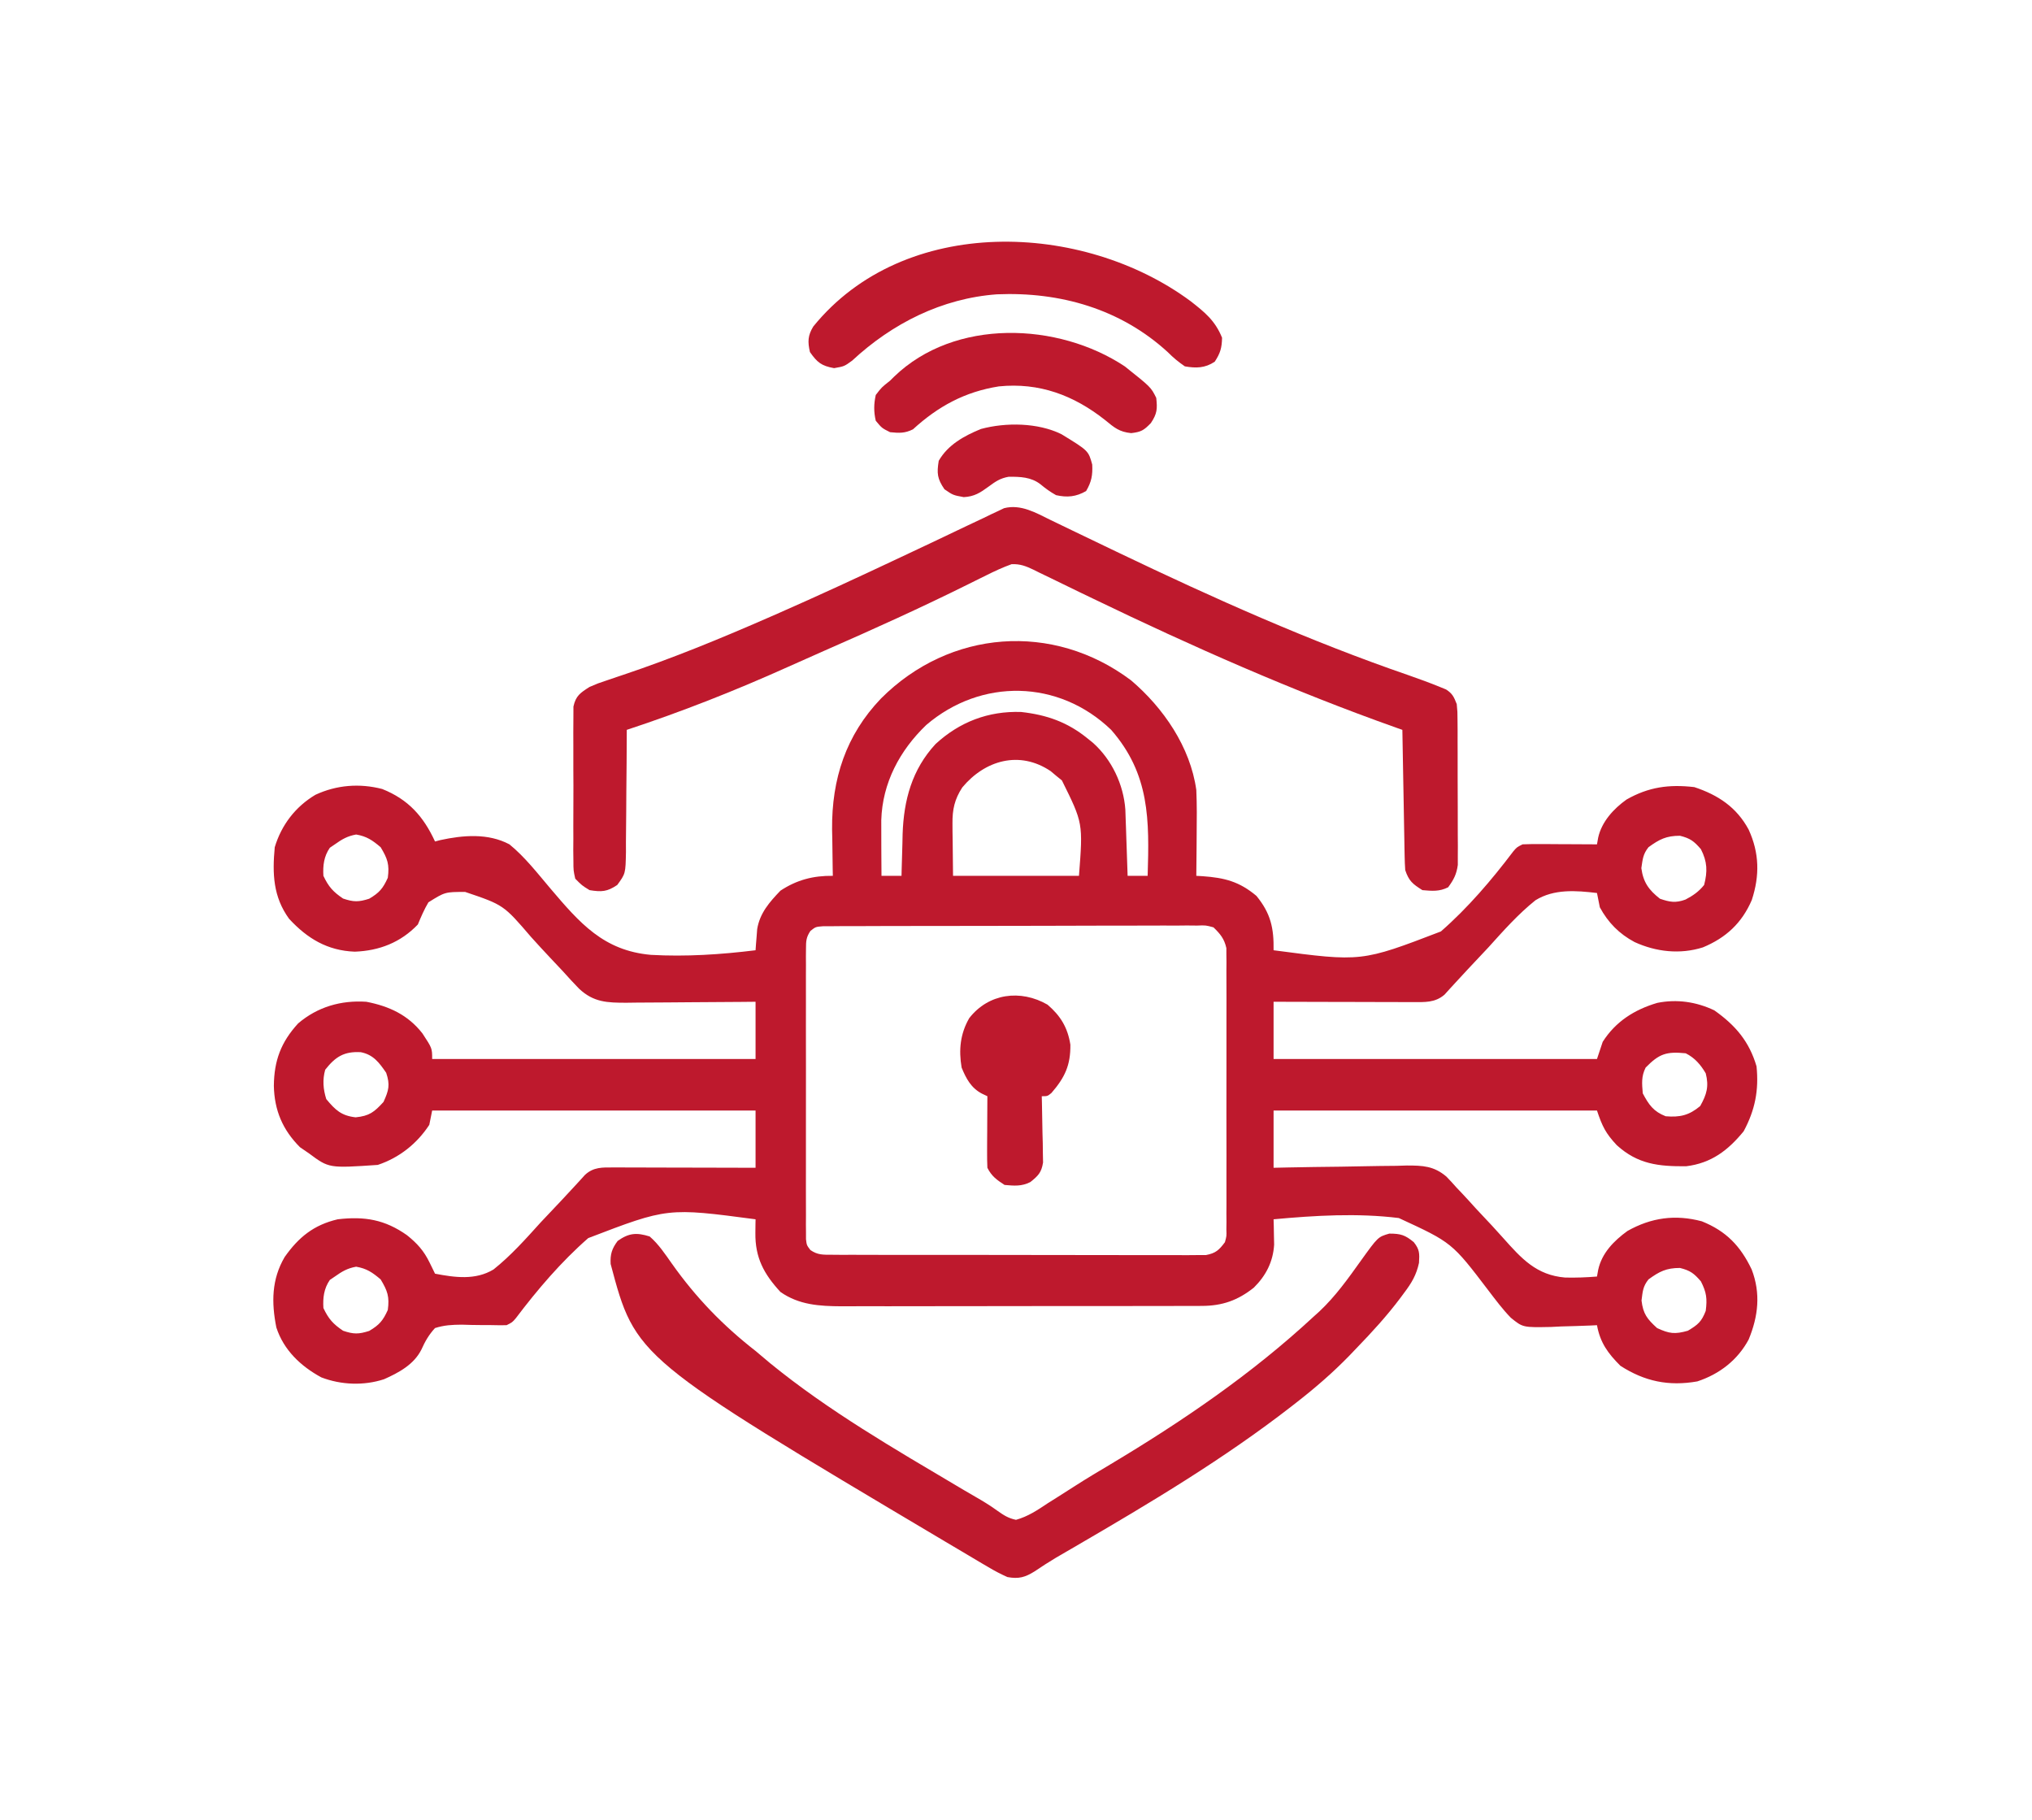 <?xml version="1.0" encoding="UTF-8"?>
<svg version="1.1" xmlns="http://www.w3.org/2000/svg" width="710" height="636">
<path d="M0 0 C11.301 9.598 20.73 23.301 22.812 38.312 C23.042 43.483 23.002 48.64 22.938 53.812 C22.927 55.221 22.918 56.63 22.91 58.039 C22.887 61.464 22.854 64.888 22.812 68.312 C23.544 68.355 24.276 68.397 25.03 68.441 C32.684 68.99 37.838 70.296 43.812 75.312 C48.822 81.416 49.939 86.586 49.812 94.312 C80.535 98.377 80.535 98.377 108.274 87.745 C117.762 79.449 125.986 69.79 133.58 59.755 C134.812 58.312 134.812 58.312 136.812 57.312 C138.772 57.227 140.734 57.205 142.695 57.215 C143.862 57.218 145.029 57.221 146.23 57.225 C147.454 57.233 148.677 57.241 149.938 57.25 C151.169 57.255 152.4 57.259 153.668 57.264 C156.716 57.275 159.764 57.292 162.812 57.312 C163.019 56.146 163.019 56.146 163.23 54.955 C164.448 49.426 168.602 44.888 173.137 41.656 C180.852 37.269 187.947 36.291 196.812 37.312 C205.157 40.071 211.597 44.354 215.797 52.137 C219.565 60.33 219.695 68.245 216.91 76.754 C213.452 84.815 207.857 89.982 199.812 93.312 C191.82 95.836 183.442 94.886 175.93 91.441 C170.584 88.591 166.691 84.638 163.812 79.312 C163.455 77.651 163.119 75.984 162.812 74.312 C155.478 73.442 147.853 72.833 141.329 76.836 C135.242 81.71 130.084 87.536 124.875 93.312 C122.486 95.874 120.085 98.422 117.678 100.965 C116.194 102.542 114.723 104.132 113.267 105.736 C112.608 106.454 111.949 107.171 111.27 107.91 C110.696 108.544 110.123 109.179 109.532 109.832 C106.206 112.695 102.633 112.436 98.401 112.426 C97.321 112.426 96.24 112.426 95.126 112.426 C93.966 112.421 92.805 112.415 91.609 112.41 C90.416 112.409 89.224 112.407 87.994 112.406 C84.184 112.4 80.373 112.388 76.562 112.375 C73.979 112.37 71.396 112.365 68.812 112.361 C62.479 112.35 56.146 112.333 49.812 112.312 C49.812 118.912 49.812 125.513 49.812 132.312 C87.103 132.312 124.392 132.312 162.812 132.312 C163.472 130.333 164.132 128.352 164.812 126.312 C169.335 119.208 175.885 115.065 183.887 112.699 C190.742 111.323 197.536 112.326 203.812 115.312 C211.221 120.55 216.021 126.192 218.562 134.875 C219.419 143.224 218.039 150.178 214.062 157.562 C208.622 164.212 202.775 168.706 193.98 169.781 C184.384 169.857 177.073 169.101 169.723 162.41 C165.894 158.331 164.67 155.885 162.812 150.312 C125.522 150.312 88.233 150.312 49.812 150.312 C49.812 156.912 49.812 163.512 49.812 170.312 C51.467 170.276 53.122 170.239 54.826 170.201 C60.983 170.074 67.141 169.994 73.299 169.928 C75.961 169.897 78.621 169.845 81.283 169.784 C85.116 169.699 88.947 169.66 92.781 169.629 C93.965 169.593 95.149 169.557 96.368 169.519 C101.976 169.517 105.837 169.684 110.21 173.405 C111.442 174.677 112.645 175.98 113.812 177.312 C114.653 178.194 114.653 178.194 115.511 179.093 C117.202 180.876 118.844 182.697 120.488 184.523 C122.383 186.555 124.286 188.579 126.19 190.603 C127.476 191.989 128.747 193.389 130.001 194.804 C136.43 202.025 141.64 207.838 151.68 208.665 C155.426 208.753 159.077 208.619 162.812 208.312 C162.953 207.534 163.093 206.755 163.237 205.953 C164.513 200.101 168.713 195.835 173.453 192.398 C181.757 187.714 190.178 186.546 199.453 189.016 C207.97 192.434 212.958 197.654 216.867 205.848 C220.069 214.196 219.169 222.182 215.812 230.312 C211.963 237.491 205.61 242.411 197.859 244.953 C187.87 246.707 179.464 244.954 171 239.5 C166.62 235.12 163.937 231.449 162.812 225.312 C162.067 225.349 161.321 225.386 160.553 225.424 C157.14 225.57 153.727 225.66 150.312 225.75 C148.553 225.838 148.553 225.838 146.758 225.928 C136.916 226.121 136.916 226.121 132.711 222.715 C129.839 219.756 127.401 216.489 124.906 213.215 C112.136 196.436 112.136 196.436 93.567 187.872 C79.094 186.084 64.294 186.976 49.812 188.312 C49.836 189.116 49.859 189.92 49.883 190.749 C49.901 191.814 49.919 192.879 49.938 193.977 C49.961 195.028 49.984 196.079 50.008 197.163 C49.636 203.154 47.156 207.993 42.91 212.195 C37.331 216.629 31.928 218.559 24.761 218.573 C22.976 218.584 22.976 218.584 21.154 218.595 C19.862 218.592 18.57 218.59 17.239 218.587 C15.854 218.592 14.468 218.597 13.083 218.603 C9.331 218.616 5.579 218.617 1.827 218.614 C-1.312 218.613 -4.45 218.618 -7.589 218.623 C-14.997 218.634 -22.406 218.634 -29.815 218.628 C-37.442 218.622 -45.07 218.634 -52.697 218.656 C-59.259 218.673 -65.82 218.679 -72.382 218.676 C-76.295 218.674 -80.208 218.677 -84.122 218.691 C-87.805 218.703 -91.487 218.701 -95.17 218.688 C-97.154 218.685 -99.139 218.696 -101.123 218.708 C-108.862 218.663 -115.988 218.252 -122.492 213.699 C-128.294 207.421 -131.364 201.697 -131.25 193.062 C-131.241 192.17 -131.232 191.278 -131.223 190.359 C-131.205 189.346 -131.205 189.346 -131.188 188.312 C-161.91 184.248 -161.91 184.248 -189.649 194.88 C-199.137 203.176 -207.361 212.835 -214.955 222.87 C-216.188 224.312 -216.188 224.312 -218.188 225.312 C-220.005 225.347 -221.824 225.326 -223.641 225.277 C-225.282 225.273 -225.282 225.273 -226.957 225.268 C-229.262 225.256 -231.567 225.21 -233.871 225.127 C-237.242 225.153 -239.971 225.288 -243.188 226.312 C-245.368 228.687 -246.621 230.896 -247.945 233.827 C-250.551 239.039 -255.813 241.886 -261 244.188 C-268.031 246.504 -276.028 246.192 -282.922 243.539 C-290.118 239.643 -296.07 233.987 -298.629 226.113 C-300.369 217.386 -300.307 209.288 -295.727 201.496 C-290.84 194.563 -285.574 190.284 -277.188 188.312 C-267.796 187.206 -260.711 188.416 -253 193.855 C-249.387 196.757 -247.11 199.276 -245.073 203.448 C-244.719 204.171 -244.364 204.894 -243.998 205.639 C-243.731 206.191 -243.463 206.743 -243.188 207.312 C-236.243 208.651 -229.064 209.651 -222.751 205.843 C-216.641 200.984 -211.475 195.148 -206.25 189.375 C-203.843 186.809 -201.424 184.255 -199.002 181.702 C-197.507 180.117 -196.025 178.522 -194.554 176.915 C-193.561 175.834 -193.561 175.834 -192.547 174.731 C-191.969 174.093 -191.39 173.456 -190.794 172.799 C-187.779 170.009 -184.698 170.19 -180.798 170.199 C-179.697 170.199 -178.596 170.199 -177.462 170.199 C-176.274 170.204 -175.087 170.21 -173.863 170.215 C-172.038 170.217 -172.038 170.217 -170.177 170.219 C-166.285 170.225 -162.392 170.237 -158.5 170.25 C-155.864 170.255 -153.228 170.26 -150.592 170.264 C-144.124 170.275 -137.656 170.292 -131.188 170.312 C-131.188 163.713 -131.188 157.113 -131.188 150.312 C-168.477 150.312 -205.768 150.312 -244.188 150.312 C-244.518 151.963 -244.847 153.613 -245.188 155.312 C-249.506 161.921 -255.71 166.82 -263.188 169.312 C-280.248 170.47 -280.248 170.47 -287.188 165.312 C-288.239 164.591 -289.291 163.869 -290.375 163.125 C-296.443 157.057 -299.324 150.213 -299.5 141.688 C-299.418 132.852 -297 126.417 -291.027 119.883 C-284.211 114.065 -276.019 111.733 -267.188 112.312 C-259.242 113.844 -252.629 116.891 -247.582 123.375 C-244.188 128.548 -244.188 128.548 -244.188 132.312 C-206.898 132.312 -169.607 132.312 -131.188 132.312 C-131.188 125.713 -131.188 119.112 -131.188 112.312 C-133.594 112.336 -133.594 112.336 -136.049 112.36 C-142.009 112.414 -147.969 112.449 -153.929 112.477 C-156.507 112.492 -159.085 112.513 -161.664 112.539 C-165.372 112.575 -169.08 112.592 -172.789 112.605 C-173.939 112.621 -175.089 112.636 -176.275 112.652 C-182.982 112.654 -187.77 112.533 -192.872 107.726 C-194.829 105.723 -196.704 103.662 -198.578 101.582 C-200.024 100.04 -201.472 98.5 -202.922 96.963 C-205.184 94.554 -207.428 92.136 -209.633 89.674 C-219.233 78.48 -219.233 78.48 -232.655 73.939 C-239.684 73.938 -239.684 73.938 -245.496 77.567 C-246.984 80.079 -248.064 82.622 -249.188 85.312 C-255.193 91.591 -262.644 94.495 -271.25 94.812 C-280.787 94.434 -287.774 90.249 -294.188 83.312 C-299.76 75.614 -300.058 67.57 -299.188 58.312 C-296.848 50.54 -291.947 44.141 -284.973 39.996 C-277.59 36.562 -269.535 35.926 -261.641 37.973 C-252.488 41.618 -247.214 47.572 -243.188 56.312 C-242.289 56.075 -242.289 56.075 -241.372 55.833 C-233.345 54.086 -224.649 53.353 -217.188 57.312 C-211.749 61.747 -207.388 67.418 -202.865 72.75 C-192.608 84.822 -184.289 94.453 -167.766 95.922 C-155.571 96.617 -143.297 95.806 -131.188 94.312 C-131.141 93.641 -131.094 92.969 -131.046 92.277 C-130.973 91.387 -130.9 90.498 -130.824 89.582 C-130.757 88.704 -130.689 87.826 -130.62 86.921 C-129.689 81.304 -126.334 77.512 -122.5 73.5 C-116.774 69.719 -111.006 68.225 -104.188 68.312 C-104.211 67.188 -104.211 67.188 -104.235 66.04 C-104.298 62.569 -104.337 59.097 -104.375 55.625 C-104.4 54.446 -104.425 53.267 -104.451 52.053 C-104.596 34.462 -99.61 19.143 -87.373 6.372 C-63.352 -17.709 -27.284 -20.495 0 0 Z M-71.562 15.625 C-80.797 24.489 -86.874 35.845 -87.263 48.849 C-87.286 51.796 -87.275 54.741 -87.25 57.688 C-87.245 58.71 -87.241 59.732 -87.236 60.785 C-87.225 63.294 -87.208 65.803 -87.188 68.312 C-84.877 68.312 -82.567 68.312 -80.188 68.312 C-80.173 67.638 -80.158 66.963 -80.143 66.268 C-80.068 63.157 -79.972 60.048 -79.875 56.938 C-79.852 55.877 -79.83 54.816 -79.807 53.723 C-79.406 41.841 -76.542 31.193 -68.301 22.27 C-59.926 14.553 -49.868 10.672 -38.379 11.066 C-29.412 12.073 -22.194 14.602 -15.188 20.312 C-14.549 20.827 -13.911 21.341 -13.254 21.871 C-6.721 27.729 -2.615 36.391 -1.982 45.153 C-1.946 46.222 -1.909 47.29 -1.871 48.391 C-1.829 49.551 -1.787 50.711 -1.744 51.906 C-1.705 53.113 -1.666 54.319 -1.625 55.562 C-1.582 56.785 -1.539 58.007 -1.494 59.266 C-1.388 62.281 -1.286 65.297 -1.188 68.312 C1.123 68.312 3.433 68.312 5.812 68.312 C6.406 48.785 6.597 32.818 -6.926 17.32 C-25.299 -0.384 -52.413 -0.773 -71.562 15.625 Z M-58.961 37.434 C-61.659 41.567 -62.435 45.15 -62.383 50.051 C-62.378 51.013 -62.373 51.975 -62.368 52.966 C-62.349 54.174 -62.331 55.381 -62.312 56.625 C-62.271 60.482 -62.23 64.339 -62.188 68.312 C-47.667 68.312 -33.148 68.312 -18.188 68.312 C-16.76 49.89 -16.76 49.89 -24.152 34.973 C-25.129 34.182 -25.129 34.182 -26.125 33.375 C-26.773 32.83 -27.422 32.284 -28.09 31.723 C-38.976 24.404 -51.07 27.933 -58.961 37.434 Z M-278.188 57.312 C-278.765 57.704 -279.342 58.096 -279.938 58.5 C-282.021 61.52 -282.404 64.736 -282.188 68.312 C-280.39 72.123 -278.798 73.901 -275.312 76.25 C-271.639 77.499 -269.871 77.488 -266.188 76.312 C-262.655 74.225 -261.388 72.755 -259.688 69 C-259.058 64.361 -259.778 62.303 -262.188 58.312 C-265.05 55.886 -267.044 54.508 -270.75 53.875 C-273.792 54.421 -275.675 55.527 -278.188 57.312 Z M180.812 58.312 C178.867 60.766 178.785 62.493 178.312 65.625 C178.984 70.579 180.908 73.242 184.812 76.312 C188.236 77.495 190.306 77.868 193.742 76.602 C196.336 75.256 198.428 73.797 200.25 71.5 C201.475 66.735 201.371 63.41 199.125 59 C196.697 56.179 195.379 55.204 191.812 54.312 C187.023 54.312 184.61 55.548 180.812 58.312 Z M-112.014 87.56 C-113.498 89.777 -113.565 91.094 -113.568 93.753 C-113.577 94.662 -113.585 95.57 -113.594 96.506 C-113.588 97.501 -113.582 98.495 -113.576 99.52 C-113.581 100.569 -113.586 101.618 -113.592 102.698 C-113.605 106.174 -113.596 109.649 -113.586 113.125 C-113.588 115.535 -113.591 117.945 -113.595 120.355 C-113.599 125.409 -113.593 130.463 -113.579 135.517 C-113.562 142.004 -113.571 148.49 -113.589 154.977 C-113.6 159.954 -113.597 164.932 -113.589 169.909 C-113.587 172.301 -113.589 174.694 -113.596 177.086 C-113.604 180.426 -113.592 183.765 -113.576 187.105 C-113.582 188.1 -113.588 189.094 -113.594 190.119 C-113.586 191.027 -113.577 191.936 -113.568 192.872 C-113.567 193.662 -113.566 194.451 -113.565 195.265 C-113.317 197.37 -113.317 197.37 -112.014 199.066 C-109.466 200.805 -107.652 200.693 -104.577 200.7 C-103.409 200.71 -102.241 200.72 -101.038 200.73 C-99.755 200.726 -98.472 200.721 -97.151 200.717 C-95.787 200.722 -94.424 200.729 -93.06 200.737 C-89.356 200.755 -85.652 200.754 -81.947 200.748 C-78.855 200.745 -75.764 200.751 -72.672 200.757 C-65.379 200.772 -58.087 200.77 -50.794 200.759 C-43.268 200.747 -35.742 200.761 -28.216 200.788 C-21.756 200.81 -15.297 200.817 -8.837 200.811 C-4.979 200.807 -1.12 200.81 2.739 200.827 C6.368 200.843 9.996 200.839 13.625 200.82 C15.592 200.814 17.56 200.829 19.527 200.844 C20.698 200.834 21.868 200.824 23.075 200.814 C24.092 200.813 25.11 200.813 26.158 200.813 C29.575 200.169 30.752 199.079 32.812 196.312 C33.404 194.182 33.404 194.182 33.32 191.879 C33.332 190.997 33.343 190.115 33.355 189.207 C33.347 188.247 33.338 187.288 33.33 186.299 C33.337 185.282 33.344 184.266 33.351 183.218 C33.369 179.855 33.357 176.492 33.344 173.129 C33.346 170.792 33.35 168.456 33.355 166.12 C33.361 161.221 33.353 156.323 33.334 151.425 C33.311 145.145 33.324 138.866 33.348 132.587 C33.363 127.761 33.358 122.936 33.348 118.11 C33.345 115.795 33.348 113.48 33.358 111.164 C33.368 107.928 33.352 104.692 33.33 101.455 C33.338 100.498 33.346 99.54 33.355 98.554 C33.343 97.669 33.332 96.784 33.32 95.873 C33.319 95.109 33.317 94.344 33.316 93.556 C32.582 90.286 31.205 88.63 28.812 86.312 C26.112 85.571 26.112 85.571 23.075 85.691 C21.904 85.68 20.733 85.669 19.527 85.657 C18.246 85.67 16.966 85.684 15.646 85.697 C14.281 85.694 12.916 85.688 11.551 85.68 C7.846 85.666 4.142 85.683 0.438 85.707 C-3.438 85.727 -7.314 85.721 -11.189 85.719 C-17.697 85.719 -24.204 85.738 -30.712 85.771 C-38.238 85.807 -45.765 85.816 -53.291 85.809 C-60.529 85.803 -67.767 85.814 -75.005 85.833 C-78.087 85.841 -81.169 85.844 -84.25 85.842 C-87.878 85.842 -91.504 85.856 -95.132 85.882 C-97.1 85.892 -99.069 85.888 -101.038 85.884 C-102.205 85.895 -103.373 85.906 -104.577 85.918 C-105.594 85.922 -106.611 85.926 -107.659 85.929 C-110.2 86.127 -110.2 86.127 -112.014 87.56 Z M-281.562 136.062 C-282.546 139.604 -282.272 142.852 -281.188 146.312 C-277.992 150.163 -275.918 152.113 -270.938 152.688 C-266.109 152.205 -264.439 150.866 -261.188 147.312 C-259.348 143.265 -258.836 141.366 -260.25 137.125 C-262.685 133.59 -264.708 130.805 -269.113 129.93 C-274.918 129.602 -277.956 131.472 -281.562 136.062 Z M179.812 135.312 C178.258 138.422 178.526 140.875 178.812 144.312 C180.929 148.318 182.589 150.668 186.812 152.312 C191.805 152.741 195.017 151.978 198.875 148.75 C201.166 144.685 201.972 141.868 200.812 137.312 C199.043 134.3 196.988 131.9 193.812 130.312 C187.075 129.639 184.544 130.466 179.812 135.312 Z M-278.188 208.312 C-278.765 208.704 -279.342 209.096 -279.938 209.5 C-282.021 212.52 -282.404 215.736 -282.188 219.312 C-280.39 223.123 -278.798 224.901 -275.312 227.25 C-271.639 228.499 -269.871 228.488 -266.188 227.312 C-262.655 225.225 -261.388 223.755 -259.688 220 C-259.058 215.361 -259.778 213.303 -262.188 209.312 C-265.05 206.886 -267.044 205.508 -270.75 204.875 C-273.792 205.421 -275.675 206.527 -278.188 208.312 Z M180.812 209.312 C178.836 211.804 178.789 213.492 178.375 216.688 C178.944 221.402 180.331 223.127 183.812 226.312 C188.088 228.292 190.011 228.54 194.562 227.25 C198.077 225.155 199.35 224.099 200.812 220.312 C201.357 216.032 201.093 213.862 199.125 210 C196.697 207.179 195.379 206.204 191.812 205.312 C187.023 205.312 184.61 206.548 180.812 209.312 Z " fill="#BE192D" transform="translate(395.188,237.688)"/>
<path d="M0 0 C0.784 0.377 1.568 0.753 2.375 1.142 C4.065 1.954 5.752 2.77 7.439 3.589 C11.956 5.78 16.487 7.943 21.016 10.109 C21.935 10.55 22.855 10.991 23.803 11.445 C56.91 27.297 90.422 42.312 125.156 54.258 C128.814 55.544 132.451 56.858 136.039 58.328 C136.74 58.614 137.441 58.9 138.163 59.195 C140.425 60.65 140.904 61.812 141.895 64.309 C142.155 66.996 142.155 66.996 142.169 70.099 C142.179 71.264 142.188 72.429 142.198 73.629 C142.197 75.51 142.197 75.51 142.195 77.43 C142.2 78.722 142.204 80.014 142.208 81.345 C142.216 84.078 142.215 86.81 142.21 89.543 C142.204 93.038 142.221 96.532 142.245 100.027 C142.263 103.37 142.259 106.712 142.258 110.055 C142.267 111.307 142.276 112.559 142.286 113.849 C142.276 115.601 142.276 115.601 142.267 117.388 C142.267 118.413 142.268 119.438 142.269 120.494 C141.833 123.769 140.833 125.656 138.895 128.309 C135.794 129.859 133.316 129.599 129.895 129.309 C126.505 127.172 125.169 126.131 123.895 122.309 C123.78 120.698 123.718 119.084 123.689 117.47 C123.669 116.489 123.649 115.508 123.629 114.498 C123.612 113.442 123.595 112.385 123.578 111.297 C123.557 110.214 123.537 109.13 123.515 108.014 C123.45 104.55 123.391 101.085 123.332 97.621 C123.289 95.274 123.245 92.927 123.201 90.58 C123.094 84.823 122.992 79.066 122.895 73.309 C121.791 72.919 121.791 72.919 120.664 72.521 C84.48 59.672 49.428 44.171 14.859 27.48 C13.198 26.682 11.536 25.883 9.874 25.085 C6.693 23.557 3.521 22.01 0.354 20.452 C-1.088 19.756 -2.53 19.061 -3.973 18.367 C-4.623 18.041 -5.274 17.715 -5.944 17.379 C-8.621 16.106 -10.662 15.288 -13.649 15.428 C-16.738 16.535 -19.61 17.876 -22.547 19.344 C-23.848 19.987 -25.148 20.63 -26.449 21.273 C-27.135 21.614 -27.821 21.956 -28.527 22.307 C-45.111 30.549 -61.942 38.158 -78.903 45.584 C-83.251 47.489 -87.587 49.418 -91.914 51.371 C-110.269 59.629 -128.984 67.011 -148.105 73.309 C-148.107 73.936 -148.108 74.564 -148.11 75.211 C-148.129 81.749 -148.184 88.286 -148.258 94.823 C-148.281 97.263 -148.296 99.702 -148.301 102.142 C-148.31 105.65 -148.351 109.156 -148.398 112.664 C-148.393 114.299 -148.393 114.299 -148.387 115.966 C-148.532 123.521 -148.532 123.521 -151.431 127.501 C-154.969 129.892 -156.914 129.982 -161.105 129.309 C-163.784 127.659 -163.784 127.659 -166.105 125.309 C-166.74 122.463 -166.74 122.463 -166.752 119.135 C-166.768 117.887 -166.784 116.639 -166.8 115.353 C-166.791 113.994 -166.781 112.636 -166.77 111.277 C-166.773 109.88 -166.778 108.483 -166.784 107.086 C-166.791 104.16 -166.781 101.236 -166.757 98.31 C-166.729 94.564 -166.745 90.819 -166.775 87.072 C-166.793 84.188 -166.787 81.304 -166.775 78.42 C-166.771 77.039 -166.775 75.658 -166.787 74.277 C-166.8 72.345 -166.777 70.414 -166.752 68.482 C-166.748 67.384 -166.744 66.286 -166.74 65.154 C-165.893 61.358 -164.321 60.369 -161.105 58.309 C-158.184 57.051 -158.184 57.051 -154.926 55.969 C-153.092 55.344 -153.092 55.344 -151.22 54.708 C-150.247 54.382 -150.247 54.382 -149.254 54.05 C-132.17 48.316 -115.612 41.519 -99.105 34.309 C-97.907 33.785 -96.709 33.262 -95.475 32.723 C-81.1 26.412 -66.866 19.818 -52.668 13.121 C-51.221 12.44 -49.775 11.758 -48.328 11.077 C-46.916 10.412 -45.505 9.747 -44.094 9.082 C-43.41 8.76 -42.725 8.437 -42.02 8.105 C-37.764 6.097 -33.517 4.069 -29.273 2.035 C-27.301 1.105 -25.328 0.175 -23.355 -0.754 C-22.053 -1.389 -22.053 -1.389 -20.725 -2.038 C-19.529 -2.595 -19.529 -2.595 -18.309 -3.164 C-17.635 -3.486 -16.961 -3.809 -16.267 -4.141 C-10.407 -5.634 -5.126 -2.515 0 0 Z " fill="#BE192D" transform="translate(367.105,181.691)"/>
<path d="M0 0 C3.116 2.686 5.373 6.113 7.734 9.453 C16.126 21.312 25.541 31.069 37 40 C38.71 41.436 40.418 42.873 42.125 44.312 C62.483 60.909 85.41 74.154 107.948 87.516 C108.606 87.907 109.265 88.297 109.944 88.7 C111.23 89.457 112.519 90.207 113.813 90.95 C116.489 92.488 119.063 94.046 121.556 95.872 C123.773 97.435 125.342 98.452 128 99 C132.203 97.837 135.523 95.597 139.125 93.188 C140.168 92.533 141.21 91.879 142.284 91.205 C144.463 89.837 146.632 88.453 148.792 87.056 C152.754 84.517 156.786 82.113 160.83 79.708 C186.077 64.623 210.405 48.037 232 28 C232.665 27.401 233.33 26.801 234.016 26.184 C239.646 20.885 244.012 14.757 248.484 8.488 C254.483 0.15 254.483 0.15 258.438 -1 C262.418 -1 263.961 -0.518 267 2 C269.04 4.596 269.006 5.891 268.812 9.223 C267.898 13.473 266.199 16.29 263.625 19.688 C263.181 20.29 262.737 20.892 262.279 21.513 C257.602 27.737 252.41 33.411 247 39 C246.165 39.875 245.329 40.751 244.469 41.652 C238.678 47.599 232.548 52.906 226 58 C225.154 58.661 225.154 58.661 224.291 59.334 C200.614 77.732 174.826 93.123 148.947 108.177 C148.352 108.524 147.757 108.87 147.144 109.227 C145.436 110.221 143.727 111.212 142.017 112.203 C139.455 113.729 136.99 115.333 134.52 117 C131.195 119.076 128.973 119.727 125 119 C122.573 117.909 120.45 116.801 118.188 115.438 C117.51 115.043 116.833 114.648 116.135 114.241 C113.748 112.842 111.374 111.421 109 110 C107.08 108.863 105.159 107.726 103.238 106.59 C-4.935 42.332 -4.935 42.332 -13.637 9.605 C-13.819 6.21 -13.207 4.278 -11.188 1.562 C-7.256 -1.246 -4.542 -1.425 0 0 Z " fill="#BE192D" transform="translate(227,432)"/>
<path d="M0 0 C4.987 3.892 8.561 6.785 10.988 12.77 C10.917 16.322 10.374 18.183 8.426 21.145 C5.042 23.4 1.896 23.454 -2.012 22.77 C-4.329 21.17 -6.002 19.787 -7.949 17.832 C-24.419 2.717 -45.564 -3.34 -67.674 -2.401 C-86.867 -1.002 -104.262 7.759 -118.262 20.77 C-121.012 22.77 -121.012 22.77 -124.574 23.395 C-128.989 22.592 -130.443 21.428 -133.012 17.77 C-133.824 14.182 -133.788 12.052 -131.855 8.859 C-100.028 -30.379 -37.608 -27.853 0 0 Z " fill="#BE192D" transform="translate(416.012,105.23)"/>
<path d="M0 0 C9.131 7.262 9.131 7.262 11 11 C11.43 14.872 11.317 16.525 9.125 19.812 C6.645 22.365 5.755 22.91 2.242 23.328 C-1.938 22.905 -3.652 21.4 -6.875 18.75 C-17.802 10.115 -29.842 5.568 -44 7 C-55.86 8.873 -65.214 13.962 -74 22 C-76.853 23.427 -78.835 23.31 -82 23 C-84.875 21.562 -84.875 21.562 -87 19 C-87.727 15.856 -87.697 13.148 -87 10 C-84.938 7.312 -84.938 7.312 -82 5 C-81.308 4.314 -81.308 4.314 -80.602 3.613 C-59.413 -16.876 -23.305 -15.457 0 0 Z " fill="#BE192D" transform="translate(393,128)"/>
<path d="M0 0 C4.553 3.89 7.072 8.022 8 14 C8.088 21.153 6.08 25.446 1.375 30.875 C0 32 0 32 -2 32 C-1.979 32.767 -1.958 33.533 -1.937 34.323 C-1.853 37.799 -1.801 41.274 -1.75 44.75 C-1.7 46.56 -1.7 46.56 -1.648 48.406 C-1.636 49.566 -1.623 50.727 -1.609 51.922 C-1.588 52.99 -1.567 54.058 -1.546 55.159 C-2.11 58.686 -3.253 59.799 -6 62 C-9.1 63.55 -11.579 63.29 -15 63 C-17.753 61.204 -19.526 59.947 -21 57 C-21.085 55.114 -21.107 53.224 -21.098 51.336 C-21.094 50.214 -21.091 49.093 -21.088 47.938 C-21.08 46.762 -21.071 45.586 -21.062 44.375 C-21.058 43.192 -21.053 42.008 -21.049 40.789 C-21.037 37.859 -21.021 34.93 -21 32 C-21.629 31.702 -22.259 31.404 -22.907 31.097 C-26.684 29.117 -28.415 25.866 -30 22 C-31.049 15.822 -30.492 10.186 -27.34 4.723 C-20.59 -3.956 -9.407 -5.4 0 0 Z " fill="#BE192D" transform="translate(366,351)"/>
<path d="M0 0 C9.467 5.786 9.467 5.786 10.793 10.633 C10.976 14.343 10.544 16.664 8.66 19.883 C5.14 21.907 2.056 22.192 -1.84 21.32 C-3.846 20.206 -5.536 18.98 -7.297 17.512 C-10.608 14.955 -14.355 14.88 -18.375 14.887 C-21.364 15.412 -22.97 16.529 -25.402 18.32 C-28.35 20.486 -30.397 21.807 -34.09 22.008 C-37.84 21.32 -37.84 21.32 -40.84 19.258 C-43.359 15.558 -43.546 13.717 -42.84 9.32 C-39.639 3.719 -33.931 0.584 -28.098 -1.801 C-19.37 -4.155 -8.199 -4.022 0 0 Z " fill="#BE192D" transform="translate(370.84,151.68)"/>
</svg>
